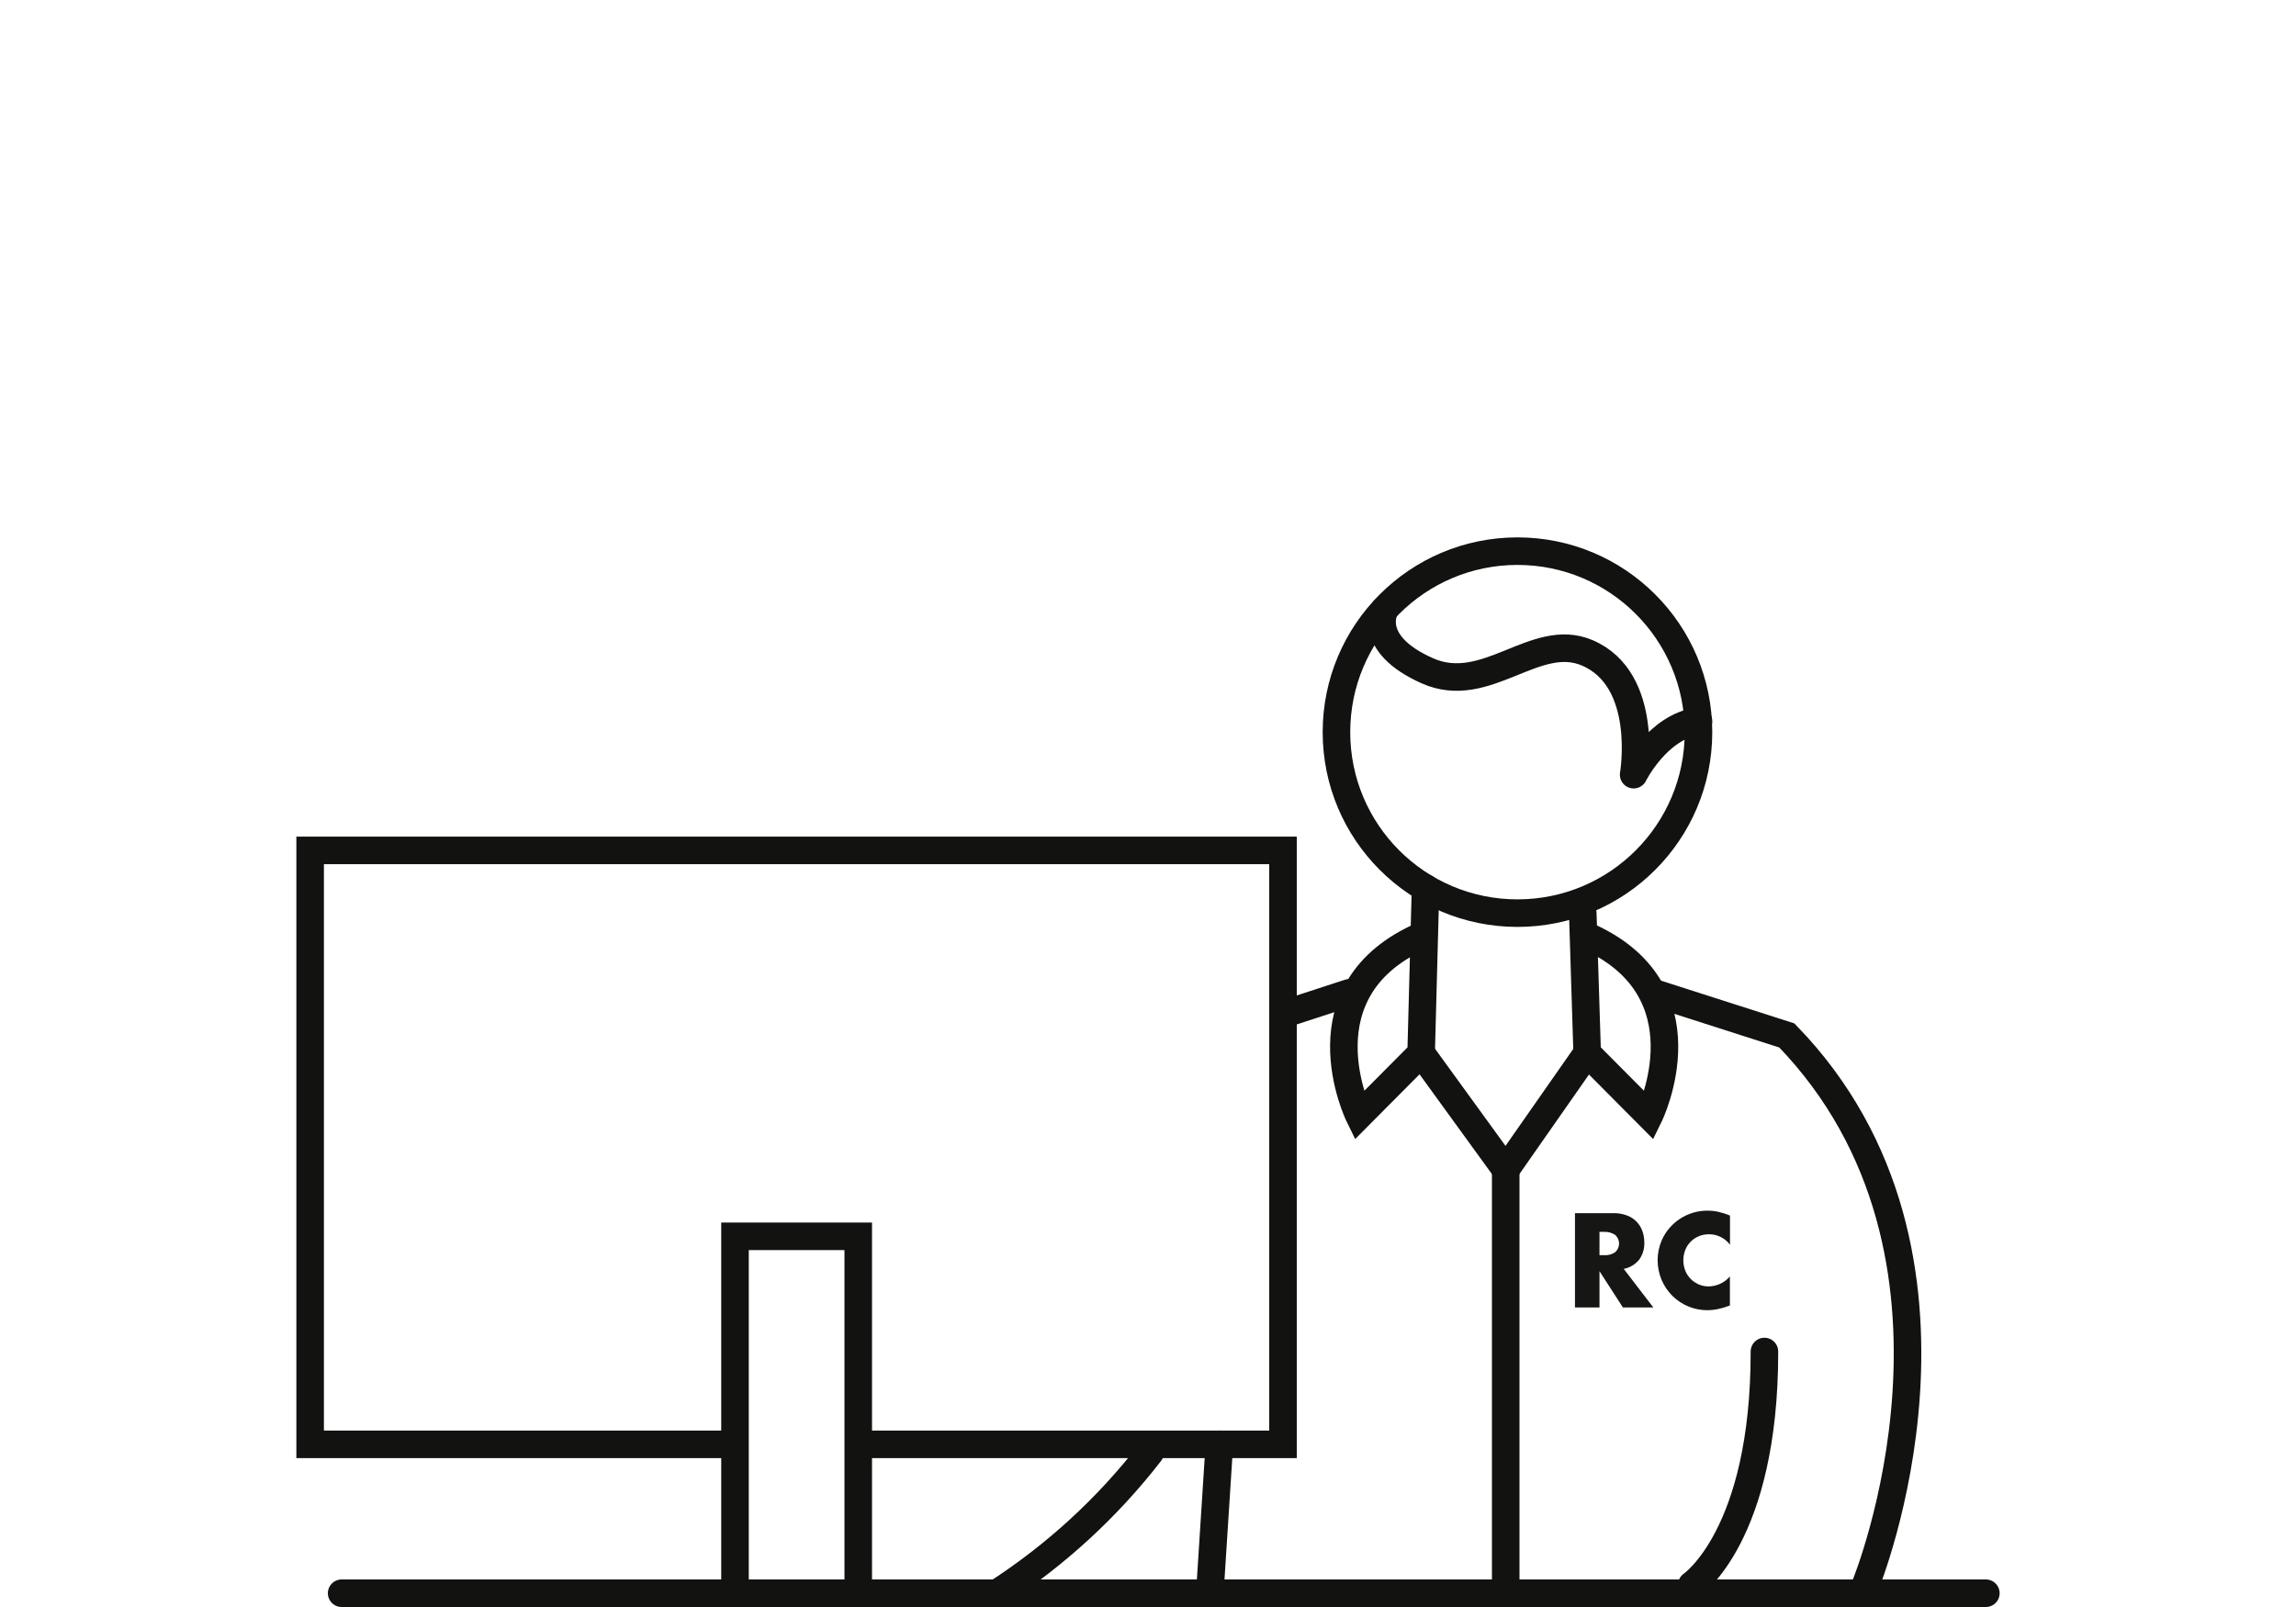 <?xml version="1.0" encoding="UTF-8"?><svg id="a" xmlns="http://www.w3.org/2000/svg" xmlns:xlink="http://www.w3.org/1999/xlink" viewBox="0 0 250 175"><defs><style>.u,.v,.w{fill:none;}.v{stroke-miterlimit:10;}.v,.w{stroke:#121211;stroke-linecap:round;stroke-width:3px;}.w{stroke-linejoin:round;}.x{fill:#161615;}.y{clip-path:url(#c);}</style><clipPath id="c"><rect class="u" x="32.27" y="58.52" width="185.46" height="116.48"/></clipPath></defs><g id="b"><g class="y"><g id="d"><circle id="e" class="v" cx="165.23" cy="79.73" r="19.71"/><path id="f" class="v" d="M155.09,101.79c-13.89,5.87-7.11,19.7-7.11,19.7l6.76-6.8.48-17.99"/><path id="g" class="v" d="M172.47,101.79c13.89,5.87,7.11,19.7,7.11,19.7l-6.76-6.8-.48-15.25"/><path id="h" class="v" d="M203.13,172.59s14.68-35.86-8.57-59.83l-14.5-4.65"/><line id="i" class="v" x1="37.2" y1="173.5" x2="216.23" y2="173.5"/><line id="j" class="v" x1="139.7" y1="110.47" x2="146.9" y2="108.12"/><path id="k" class="v" d="M154.75,114.69l9.2,12.68,8.86-12.68"/><path id="l" class="w" d="M150.78,66.36s-2.04,3.72,4.64,6.69c6.42,2.85,11.74-4.37,17.4-1.96,6.85,2.92,5.06,13.27,5.06,13.27,0,0,2.6-5.25,7.06-5.83"/><path id="m" class="v" d="M79.05,157.29h-45.28v-64.68h105.93v64.68h-45.28"/><rect id="n" class="v" x="80.03" y="134.63" width="13.42" height="38.87"/><line id="o" class="v" x1="163.95" y1="127.37" x2="163.95" y2="173.5"/><path id="p" class="x" d="M180.03,142.38h-3.32l-2.55-3.95v3.95h-2.67v-10.27h4.16c.51-.01,1.02.07,1.5.25.79.29,1.4.91,1.68,1.7.14.39.21.81.21,1.23.03.68-.17,1.35-.57,1.9-.42.51-1.01.86-1.67.99l3.23,4.21ZM174.16,136.69h.5c.43.03.86-.09,1.21-.33.52-.46.57-1.26.1-1.78-.03-.04-.07-.07-.1-.1-.36-.24-.78-.35-1.21-.33h-.5v2.54Z"/><path id="q" class="x" d="M188.36,135.54c-.54-.72-1.39-1.14-2.29-1.13-.38,0-.76.07-1.11.22-.67.28-1.19.81-1.46,1.49-.14.36-.21.74-.21,1.12,0,.39.07.77.21,1.13.42,1.04,1.43,1.73,2.56,1.72.89-.02,1.73-.41,2.3-1.09v3.16l-.27.1c-.37.14-.76.24-1.15.32-.35.07-.7.1-1.05.1-1.4,0-2.75-.55-3.76-1.53-.5-.5-.91-1.08-1.19-1.73-.6-1.39-.6-2.97,0-4.36.87-1.96,2.82-3.23,4.97-3.22.41,0,.81.04,1.21.13.43.1.84.23,1.25.4v3.19Z"/><line id="r" class="v" x1="131.73" y1="173.5" x2="132.77" y2="157.29"/><path id="s" class="v" d="M125.24,158.17c-4.66,6.02-10.31,11.2-16.7,15.33"/><path id="t" class="v" d="M184.21,172.59s7.93-5.36,7.91-25.41"/></g></g></g></svg>